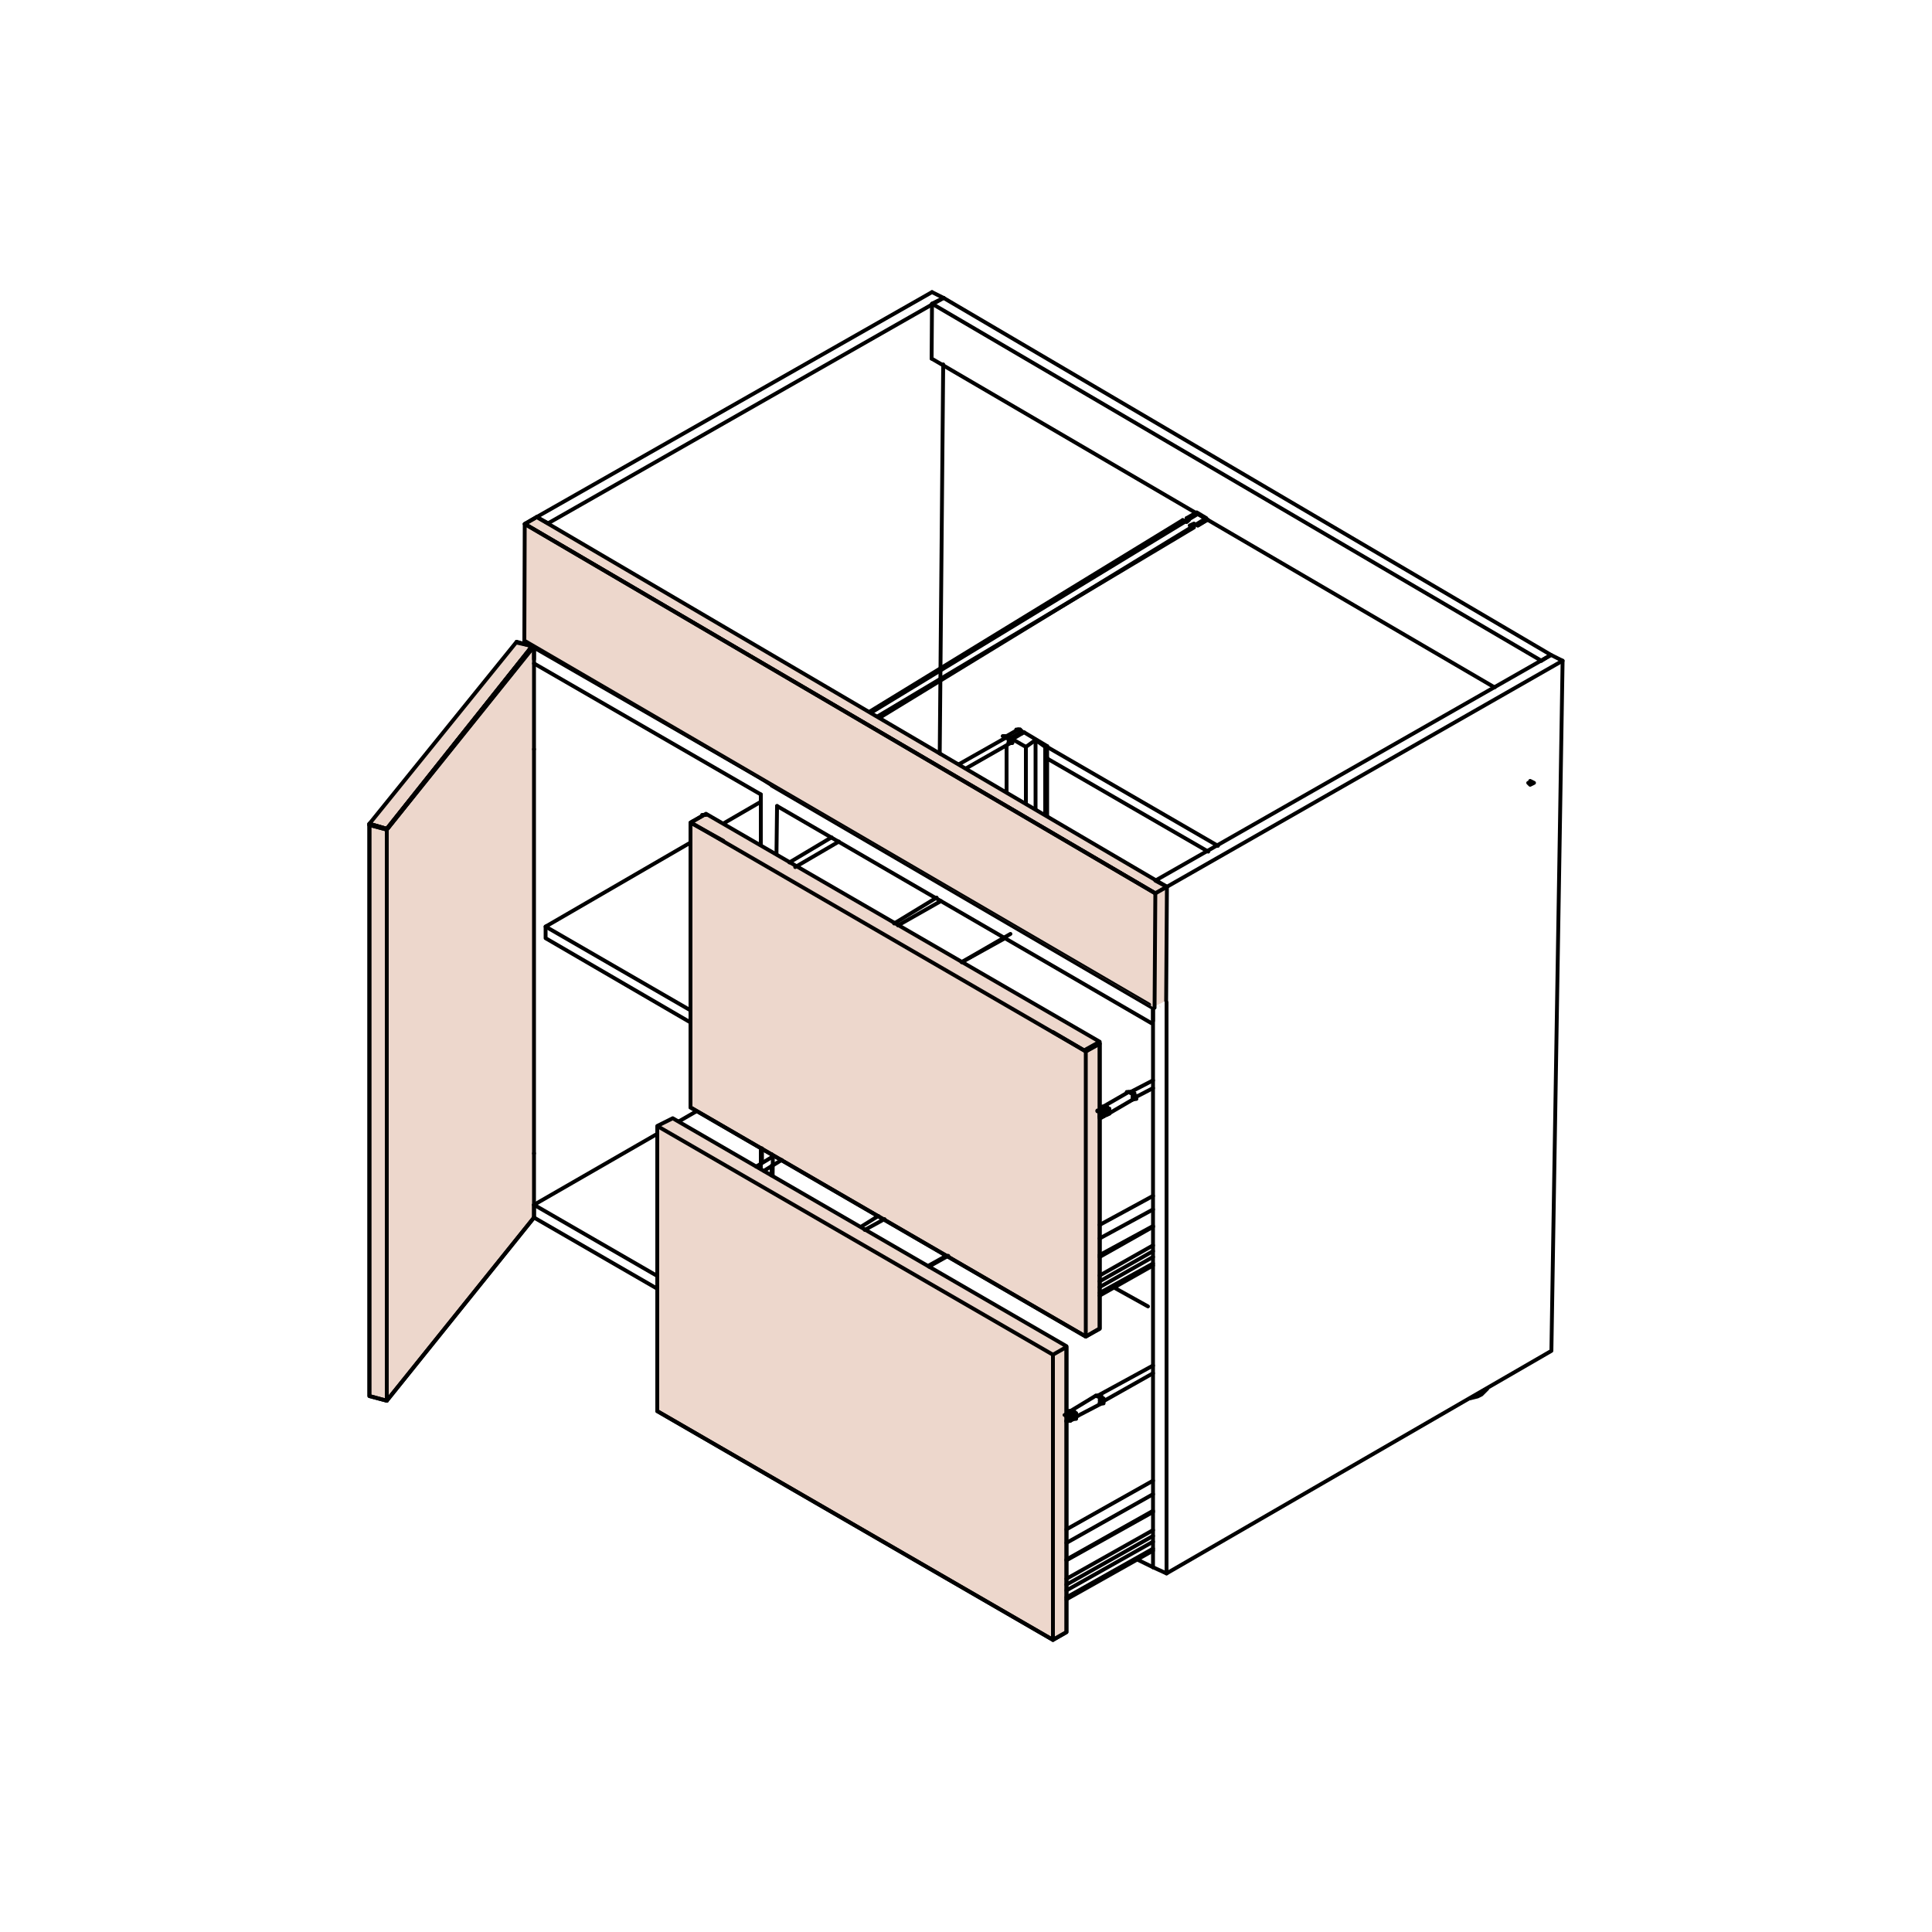 <?xml version="1.0" encoding="utf-8"?>
<!-- Generator: Adobe Illustrator 22.1.0, SVG Export Plug-In . SVG Version: 6.00 Build 0)  -->
<svg version="1.1" id="Layer_1" xmlns="http://www.w3.org/2000/svg" xmlns:xlink="http://www.w3.org/1999/xlink" x="0px" y="0px"
	 viewBox="0 0 500 500" style="enable-background:new 0 0 500 500;" xml:space="preserve">
<style type="text/css">
	.st0{fill:#EDD7CC;}
	.st1{fill:none;stroke:#000000;stroke-linecap:round;stroke-linejoin:round;stroke-miterlimit:10;}
</style>
<g>
	<polyline class="st0" points="95.6,213.2 100.1,214.5 137.7,167.3 134.5,166.3 133.7,166.1 	"/>
	<polyline class="st1" points="95.6,213.2 100.1,214.5 137.7,167.3 134.5,166.3 133.7,166.1 	"/>
	<polyline class="st0" points="100.1,214.5 95.6,213.2 95.6,361.3 100.1,362.5 	"/>
	<polyline class="st1" points="100.1,214.5 95.6,213.2 95.6,361.3 100.1,362.5 	"/>
	<polyline class="st0" points="137.7,167.3 100.1,214.7 100.1,362.5 138.2,315.1 	"/>
	<polyline class="st1" points="137.7,167.3 100.1,214.7 100.1,362.5 138.2,315.1 	"/>
	<polyline class="st1" points="201.1,208.6 199.4,350.5 196.9,349 	"/>
	<line class="st1" x1="196.9" y1="205.6" x2="196.9" y2="349"/>
	<polyline class="st1" points="307.1,134.1 309.7,132.6 312.2,134.1 199.4,203 196.9,201.4 306.1,134.6 	"/>
	<polyline class="st1" points="307.1,134.1 307.7,134.6 307.1,135.1 306.1,134.6 	"/>
	<line class="st1" x1="196.9" y1="349" x2="138.2" y2="315.1"/>
	<polyline class="st1" points="138.2,311.8 196.9,345.7 196.9,349 	"/>
	<line class="st1" x1="138.2" y1="311.8" x2="138.2" y2="315.1"/>
	<polyline class="st1" points="135.7,166.6 135.7,165.8 138.2,167.6 	"/>
	<path class="st1" d="M309.7,132.6"/>
	<line class="st1" x1="138.2" y1="171.7" x2="196.9" y2="205.6"/>
	<line class="st1" x1="138.2" y1="167.6" x2="138.2" y2="170.6"/>
	<polygon class="st1" points="209,194.4 196.9,201.4 138.2,167.6 150.3,160.5 	"/>
	<line class="st1" x1="196.9" y1="229.3" x2="196.9" y2="232.3"/>
	<line class="st1" x1="138.2" y1="168.3" x2="138.2" y2="165.3"/>
	<polyline class="st1" points="196.9,275.2 141.2,242.8 141.2,239.8 196.9,207.5 	"/>
	<line class="st1" x1="141.2" y1="239.8" x2="196.9" y2="272"/>
	<polyline class="st1" points="100.1,362.5 95.6,361.3 95.6,213.5 	"/>
	<line class="st1" x1="138.2" y1="298.5" x2="138.2" y2="315.1"/>
	<line class="st1" x1="138.2" y1="193.9" x2="138.2" y2="298.5"/>
	<line class="st1" x1="138.2" y1="167.3" x2="138.2" y2="193.9"/>
	<polyline class="st0" points="137.7,167.2 100.1,214.5 100.1,362.5 138.2,315.1 100.1,362.5 100.1,214.7 	"/>
	<polyline class="st1" points="137.7,167.2 100.1,214.5 100.1,362.5 138.2,315.1 100.1,362.5 100.1,214.7 	"/>
	<polyline class="st1" points="133.7,166.3 138.2,167.3 100.1,214.7 95.6,213.5 	"/>
	<polyline class="st1" points="95.6,213.5 95.6,213.2 133.7,166.1 	"/>
	<polyline class="st1" points="100.1,214.5 137.7,167.3 137.7,167.8 100.1,214.7 	"/>
	<polyline class="st1" points="95.6,213.2 100.1,214.5 100.1,214.7 95.6,213.5 	"/>
	<line class="st1" x1="138.2" y1="311.8" x2="196.9" y2="278"/>
	<g>
		<polyline class="st0" points="272.5,350.6 276,348.6 276,348.4 276,422.4 272.5,424.4 170.1,365.2 170.1,291.4 174.1,289.4 
			276,348.4 272.5,350.6 		"/>
		<polyline class="st1" points="272.5,350.6 276,348.6 276,348.4 276,422.4 272.5,424.4 170.1,365.2 170.1,291.4 174.1,289.4 
			276,348.4 		"/>
		<polyline class="st0" points="281,272.1 284.6,270.1 284.6,269.6 284.6,343.8 281,345.9 178.7,286.6 178.7,212.9 182.7,210.6 
			284.6,269.6 281,271.6 		"/>
		<polyline class="st1" points="281,272.1 284.6,270.1 284.6,269.6 284.6,343.8 281,345.9 178.7,286.6 178.7,212.9 182.7,210.6 
			284.6,269.6 281,271.6 		"/>
		<line class="st1" x1="298.4" y1="405.6" x2="294.3" y2="403.6"/>
		<polyline class="st1" points="301.9,259.4 301.9,407.2 298.4,405.6 		"/>
		<polyline class="st1" points="301.9,407.2 401.5,349.6 404.4,171 		"/>
		<line class="st1" x1="298.4" y1="260.6" x2="298.4" y2="405.6"/>
		<polyline class="st1" points="396,202.1 397,202.6 396,203.1 395.5,202.6 		"/>
		<line class="st1" x1="310" y1="133" x2="197.2" y2="201.6"/>
		<line class="st1" x1="312.5" y1="134.5" x2="310" y2="136"/>
		<line class="st1" x1="197.2" y1="297.2" x2="197.2" y2="300.9"/>
		<line class="st1" x1="312.5" y1="134.5" x2="310" y2="133"/>
		<line class="st1" x1="199.7" y1="301.7" x2="199.7" y2="304.2"/>
		<line class="st1" x1="199.7" y1="298.7" x2="199.7" y2="299.4"/>
		<line class="st1" x1="202" y1="200.4" x2="309" y2="136.5"/>
		<line class="st1" x1="310" y1="136" x2="312.5" y2="134.5"/>
		<polyline class="st1" points="384.9,359.4 383.9,360.4 383.4,360.9 382.4,361.4 380.4,361.9 		"/>
		<line class="st1" x1="307.9" y1="136" x2="309" y2="135.5"/>
		<polyline class="st1" points="199.7,203.3 298.4,260.9 298.4,264.2 		"/>
		<line class="st1" x1="201.1" y1="208.6" x2="298" y2="264.8"/>
		<path class="st1" d="M201.1,208.6"/>
		<line class="st1" x1="178.7" y1="286.6" x2="281" y2="345.9"/>
		<polyline class="st1" points="284.6,270.1 284.6,343.9 281,345.9 281,272.1 		"/>
		<line class="st1" x1="272.5" y1="267.1" x2="281" y2="272.1"/>
		<polyline class="st1" points="187.2,217.6 178.7,212.9 182.2,210.9 		"/>
		<line class="st1" x1="181.7" y1="210.9" x2="182.7" y2="210.9"/>
		<line class="st1" x1="281" y1="272.1" x2="284.6" y2="270.1"/>
		<line class="st1" x1="179.2" y1="213.1" x2="179.2" y2="212.6"/>
		<line class="st1" x1="281" y1="272.1" x2="179.2" y2="213.1"/>
		<line class="st1" x1="261.5" y1="191" x2="264.5" y2="189.3"/>
		<line class="st1" x1="265.5" y1="193.3" x2="268" y2="191.5"/>
		<line class="st1" x1="265" y1="189.5" x2="262.5" y2="191"/>
		<polyline class="st1" points="268,228.7 268,191.5 270.5,193.3 		"/>
		<line class="st1" x1="262" y1="190.8" x2="261.5" y2="191"/>
		<polyline class="st1" points="270.5,230.2 270.5,193.3 271,193.1 		"/>
		<polyline class="st1" points="264.5,189.8 264.5,189.3 264,188.8 263,188.8 264,188.8 263,188.8 		"/>
		<line class="st1" x1="263.5" y1="188.8" x2="264" y2="188.8"/>
		<polyline class="st1" points="260,190.8 261,190.8 260,190.8 261,190.8 260.5,190.8 261.5,190.8 		"/>
		<line class="st1" x1="261" y1="190.8" x2="261" y2="191"/>
		<line class="st1" x1="260.5" y1="191" x2="261.5" y2="191"/>
		<line class="st1" x1="261" y1="191" x2="261.5" y2="191.3"/>
		<line class="st1" x1="261" y1="191.3" x2="262" y2="191.3"/>
		<line class="st1" x1="261.5" y1="191.3" x2="261.5" y2="191.5"/>
		<line class="st1" x1="261" y1="191.5" x2="262" y2="191.5"/>
		<line class="st1" x1="261.5" y1="191.5" x2="261.5" y2="192"/>
		<line class="st1" x1="261" y1="192.1" x2="262" y2="192.1"/>
		<line class="st1" x1="261.5" y1="192.1" x2="261.5" y2="192.3"/>
		<path class="st1" d="M261,192.3h1H261z"/>
		<polyline class="st1" points="259.5,190.5 260.5,190.5 260,190.5 261,190.5 260,190.5 261,190.5 260.5,190.5 		"/>
		<line class="st1" x1="260" y1="190.5" x2="260" y2="191"/>
		<line class="st1" x1="261" y1="190.5" x2="261.5" y2="191"/>
		<line class="st1" x1="261" y1="191" x2="262" y2="191"/>
		<line class="st1" x1="261.5" y1="191" x2="262" y2="191.3"/>
		<line class="st1" x1="261.5" y1="191.3" x2="262.5" y2="191.3"/>
		<polyline class="st1" points="262,191.3 265.5,193.3 265.5,227.2 		"/>
		<line class="st1" x1="260.5" y1="222.7" x2="260.5" y2="193.1"/>
		<polyline class="st1" points="262,190.8 262,191 262.5,191 		"/>
		<polyline class="st1" points="271,196.1 271,193.1 265,189.5 		"/>
		<line class="st1" x1="248.9" y1="249" x2="261.5" y2="241.7"/>
		<polyline class="st1" points="261.5,224.7 261,223.2 260.5,222.7 		"/>
		<line class="st1" x1="259.5" y1="223.9" x2="261" y2="223.2"/>
		<line class="st1" x1="232.4" y1="239.5" x2="243.5" y2="233.2"/>
		<line class="st1" x1="271" y1="196.3" x2="271" y2="196.1"/>
		<line class="st1" x1="271" y1="193.3" x2="315.2" y2="218.9"/>
		<polyline class="st1" points="271,230.2 271,196.3 312.7,220.4 		"/>
		<line class="st1" x1="248.9" y1="249" x2="260.1" y2="242.8"/>
		<path class="st1" d="M285.1,286.4h1H285.1z"/>
		<line class="st1" x1="285.6" y1="286.4" x2="286.1" y2="286.4"/>
		<polyline class="st1" points="285.1,286.6 285.6,286.6 285.6,286.4 		"/>
		<line class="st1" x1="286.1" y1="286.4" x2="286.1" y2="286.6"/>
		<line class="st1" x1="285.6" y1="286.6" x2="286.6" y2="286.6"/>
		<line class="st1" x1="285.1" y1="286.9" x2="285.1" y2="286.6"/>
		<line class="st1" x1="286.1" y1="286.6" x2="286.6" y2="286.9"/>
		<line class="st1" x1="286.1" y1="286.9" x2="287.1" y2="286.9"/>
		<line class="st1" x1="286.6" y1="286.9" x2="286.6" y2="287.6"/>
		<line class="st1" x1="286.1" y1="287.6" x2="287.1" y2="287.6"/>
		<line class="st1" x1="286.6" y1="287.6" x2="286.6" y2="288.2"/>
		<line class="st1" x1="286.1" y1="288.2" x2="287.1" y2="288.2"/>
		<line class="st1" x1="286.6" y1="288.2" x2="286.6" y2="288.4"/>
		<path class="st1" d="M286.1,288.4L286.1,288.4z"/>
		<line class="st1" x1="286.6" y1="288.4" x2="286.1" y2="288.4"/>
		<path class="st1" d="M285.1,286.6h1H285.1z"/>
		<polyline class="st1" points="286.1,286.6 285.6,286.6 286.6,286.6 		"/>
		<line class="st1" x1="286.1" y1="286.6" x2="286.1" y2="286.9"/>
		<line class="st1" x1="285.6" y1="286.9" x2="286.6" y2="286.9"/>
		<line class="st1" x1="286.1" y1="286.9" x2="286.6" y2="287.1"/>
		<line class="st1" x1="286.1" y1="287.1" x2="287.1" y2="287.1"/>
		<line class="st1" x1="286.6" y1="287.1" x2="286.6" y2="287.6"/>
		<line class="st1" x1="286.1" y1="287.6" x2="287.1" y2="287.6"/>
		<line class="st1" x1="286.6" y1="287.6" x2="286.6" y2="287.9"/>
		<line class="st1" x1="286.1" y1="287.9" x2="287.1" y2="287.9"/>
		<line class="st1" x1="286.6" y1="287.9" x2="286.6" y2="288.2"/>
		<line class="st1" x1="286.1" y1="288.2" x2="287.1" y2="288.2"/>
		<line class="st1" x1="286.6" y1="288.2" x2="286.6" y2="288.4"/>
		<line class="st1" x1="284.6" y1="287.4" x2="284.6" y2="287.6"/>
		<polyline class="st1" points="284,287.6 285.1,287.6 284.6,287.6 		"/>
		<line class="st1" x1="285.1" y1="287.6" x2="285.1" y2="287.9"/>
		<line class="st1" x1="284.6" y1="287.9" x2="285.6" y2="287.9"/>
		<line class="st1" x1="285.1" y1="287.9" x2="285.1" y2="288.2"/>
		<line class="st1" x1="284.6" y1="288.2" x2="285.6" y2="288.2"/>
		<line class="st1" x1="285.1" y1="288.2" x2="285.1" y2="288.4"/>
		<line class="st1" x1="284.6" y1="288.4" x2="285.6" y2="288.4"/>
		<line class="st1" x1="285.1" y1="288.4" x2="285.1" y2="288.7"/>
		<line class="st1" x1="284.6" y1="288.6" x2="285.6" y2="288.6"/>
		<line class="st1" x1="285.1" y1="288.6" x2="285.1" y2="288.9"/>
		<path class="st1" d="M284.6,288.9h1H284.6z"/>
		<line class="st1" x1="284" y1="287.4" x2="285.1" y2="287.4"/>
		<rect x="284.6" y="287.4" class="st1" width="0.5" height="0.3"/>
		<line class="st1" x1="284.6" y1="287.9" x2="285.6" y2="287.9"/>
		<line class="st1" x1="285.1" y1="287.9" x2="285.1" y2="288.2"/>
		<line class="st1" x1="284.6" y1="288.2" x2="285.6" y2="288.2"/>
		<polyline class="st1" points="285.1,288.2 285.1,288.4 285.6,288.6 		"/>
		<line class="st1" x1="285.1" y1="288.6" x2="286.1" y2="288.6"/>
		<line class="st1" x1="285.6" y1="288.6" x2="285.1" y2="288.9"/>
		<line class="st1" x1="284.6" y1="288.9" x2="285.6" y2="288.9"/>
		<line class="st1" x1="285.1" y1="288.9" x2="285.1" y2="289.2"/>
		<path class="st1" d="M284.6,289.1L284.6,289.1z"/>
		<polyline class="st1" points="291.6,282.6 292.6,282.6 292.1,282.6 293.1,282.6 292.1,282.6 		"/>
		<polyline class="st1" points="292.6,282.6 293.1,282.6 293.1,282.9 		"/>
		<line class="st1" x1="292.6" y1="282.9" x2="293.6" y2="282.9"/>
		<polyline class="st1" points="293.1,282.9 293.1,283.1 293.6,283.4 293.6,283.6 		"/>
		<line class="st1" x1="293.1" y1="283.6" x2="294.1" y2="283.6"/>
		<line class="st1" x1="293.6" y1="283.6" x2="293.6" y2="284.1"/>
		<line class="st1" x1="293.1" y1="284.1" x2="294.1" y2="284.1"/>
		<line class="st1" x1="293.6" y1="284.1" x2="293.6" y2="284.4"/>
		<line class="st1" x1="293.1" y1="284.4" x2="294.1" y2="284.4"/>
		<line class="st1" x1="293.6" y1="284.4" x2="293.1" y2="284.6"/>
		<line class="st1" x1="298.4" y1="327.5" x2="284.6" y2="335.3"/>
		<line class="st1" x1="284.6" y1="334.6" x2="298.4" y2="327"/>
		<line class="st1" x1="284.6" y1="333.1" x2="298.4" y2="325.3"/>
		<line class="st1" x1="284.6" y1="330.1" x2="298.4" y2="322.3"/>
		<line class="st1" x1="284.6" y1="331.6" x2="298.4" y2="323.8"/>
		<line class="st1" x1="284.6" y1="325.3" x2="298.4" y2="317.5"/>
		<line class="st1" x1="284.6" y1="324.8" x2="298.4" y2="317.3"/>
		<line class="st1" x1="284.6" y1="320.5" x2="298.4" y2="313"/>
		<line class="st1" x1="284.6" y1="317" x2="298.4" y2="309.5"/>
		<line class="st1" x1="170.1" y1="365.2" x2="272.5" y2="424.4"/>
		<polyline class="st1" points="276,348.6 276,422.4 272.5,424.4 272.5,350.6 		"/>
		<line class="st1" x1="170.6" y1="291.7" x2="170.6" y2="291.4"/>
		<line class="st1" x1="272.5" y1="350.6" x2="170.6" y2="291.7"/>
		<line class="st1" x1="240.4" y1="327.5" x2="244.9" y2="325"/>
		<line class="st1" x1="223.8" y1="318.3" x2="228.9" y2="315.5"/>
		<line class="st1" x1="240.4" y1="327.8" x2="245.4" y2="325"/>
		<line class="st1" x1="288.1" y1="333.1" x2="297.1" y2="338.1"/>
		<polyline class="st1" points="276.5,365.2 277.5,365.2 276.5,365.2 277.5,365.2 277,365.2 278,365.2 277,365.2 278,365.2 		"/>
		<line class="st1" x1="277" y1="365.4" x2="277" y2="365.2"/>
		<polyline class="st1" points="277.5,365.2 278,365.4 278,365.7 		"/>
		<line class="st1" x1="277.5" y1="365.7" x2="278.5" y2="365.7"/>
		<polyline class="st1" points="278,365.7 278,365.9 278.5,366.2 278.5,366.4 		"/>
		<line class="st1" x1="278" y1="366.4" x2="279" y2="366.4"/>
		<polyline class="st1" points="278.5,366.4 278.5,366.9 278,366.9 		"/>
		<line class="st1" x1="277.5" y1="366.9" x2="278.5" y2="366.9"/>
		<line class="st1" x1="278" y1="366.9" x2="278" y2="367.2"/>
		<path class="st1" d="M277.5,367.2h1H277.5z"/>
		<path class="st1" d="M276.5,365.2h0.5H276.5z"/>
		<line class="st1" x1="277.5" y1="365.2" x2="277.5" y2="365.4"/>
		<polyline class="st1" points="277,365.4 278,365.4 277.5,365.4 		"/>
		<line class="st1" x1="278" y1="365.4" x2="278" y2="365.9"/>
		<line class="st1" x1="277.5" y1="365.9" x2="278.5" y2="365.9"/>
		<line class="st1" x1="278" y1="365.9" x2="278" y2="366.4"/>
		<line class="st1" x1="277.5" y1="366.4" x2="278.5" y2="366.4"/>
		<line class="st1" x1="278" y1="366.4" x2="278" y2="366.7"/>
		<line class="st1" x1="277.5" y1="366.7" x2="278.5" y2="366.7"/>
		<line class="st1" x1="278" y1="366.7" x2="278" y2="366.9"/>
		<line class="st1" x1="277.5" y1="366.9" x2="278.5" y2="366.9"/>
		<polyline class="st1" points="275.5,366.2 276.5,366.2 276,366.2 		"/>
		<line class="st1" x1="276.5" y1="366.2" x2="276.5" y2="366.4"/>
		<line class="st1" x1="276" y1="366.4" x2="277" y2="366.4"/>
		<line class="st1" x1="276.5" y1="366.4" x2="276.5" y2="366.7"/>
		<line class="st1" x1="276" y1="366.7" x2="277" y2="366.7"/>
		<rect x="276.5" y="366.7" class="st1" width="0.5" height="0.3"/>
		<line class="st1" x1="276.5" y1="367.2" x2="277.5" y2="367.2"/>
		<line class="st1" x1="277" y1="367.2" x2="277" y2="367.4"/>
		<line class="st1" x1="276.5" y1="367.4" x2="277.5" y2="367.4"/>
		<line class="st1" x1="277" y1="367.4" x2="276.5" y2="367.7"/>
		<line class="st1" x1="276" y1="367.7" x2="277" y2="367.7"/>
		<polyline class="st1" points="276,365.9 276,366.2 276.5,366.2 		"/>
		<line class="st1" x1="276" y1="366.2" x2="277" y2="366.2"/>
		<rect x="276.5" y="366.2" class="st1" width="0.5" height="0.5"/>
		<line class="st1" x1="276.5" y1="366.9" x2="277.5" y2="366.9"/>
		<line class="st1" x1="277" y1="366.9" x2="277" y2="367.4"/>
		<line class="st1" x1="276.5" y1="367.4" x2="277.5" y2="367.4"/>
		<polyline class="st1" points="277,367.4 277,367.7 276.5,367.7 		"/>
		<path class="st1" d="M276,367.7L276,367.7z"/>
		<polyline class="st1" points="284,361.2 283.6,361.2 284.6,361.2 283.6,361.2 284.6,361.2 		"/>
		<line class="st1" x1="284" y1="361.2" x2="284.6" y2="361.4"/>
		<line class="st1" x1="284" y1="361.4" x2="285.1" y2="361.4"/>
		<polyline class="st1" points="284.6,361.4 284.6,361.7 285.1,361.9 		"/>
		<line class="st1" x1="284.6" y1="361.9" x2="285.6" y2="361.9"/>
		<line class="st1" x1="285.1" y1="361.9" x2="285.1" y2="362.4"/>
		<line class="st1" x1="284.6" y1="362.4" x2="285.6" y2="362.4"/>
		<line class="st1" x1="285.1" y1="362.4" x2="285.1" y2="362.9"/>
		<line class="st1" x1="284.6" y1="362.9" x2="285.6" y2="362.9"/>
		<line class="st1" x1="285.1" y1="362.9" x2="285.1" y2="363.2"/>
		<line class="st1" x1="284.6" y1="363.2" x2="285.6" y2="363.2"/>
		<line class="st1" x1="298.4" y1="401.3" x2="276" y2="413.9"/>
		<line class="st1" x1="276" y1="413.4" x2="298.4" y2="400.8"/>
		<line class="st1" x1="276" y1="411.6" x2="298.4" y2="399"/>
		<line class="st1" x1="276" y1="408.6" x2="298.4" y2="396"/>
		<line class="st1" x1="276" y1="410.1" x2="298.4" y2="397.5"/>
		<line class="st1" x1="276" y1="403.8" x2="298.4" y2="391.3"/>
		<line class="st1" x1="276" y1="403.6" x2="298.4" y2="391"/>
		<line class="st1" x1="276" y1="399.3" x2="298.4" y2="386.7"/>
		<line class="st1" x1="276" y1="395.8" x2="298.4" y2="383.2"/>
		<line class="st1" x1="261.5" y1="192.3" x2="235.9" y2="206.9"/>
		<line class="st1" x1="260.5" y1="190.8" x2="234.9" y2="205.3"/>
		<line class="st1" x1="217.1" y1="217.8" x2="205.8" y2="224.4"/>
		<line class="st1" x1="235.9" y1="206.9" x2="233.4" y2="208.6"/>
		<line class="st1" x1="215.2" y1="216.7" x2="204.3" y2="223.2"/>
		<line class="st1" x1="234.9" y1="205.3" x2="231.4" y2="207.6"/>
		<line class="st1" x1="263.5" y1="188.8" x2="260.5" y2="190.5"/>
		<line class="st1" x1="242.4" y1="232.3" x2="231.4" y2="239"/>
		<line class="st1" x1="260.5" y1="222.2" x2="258.5" y2="223.2"/>
		<line class="st1" x1="298.4" y1="281.6" x2="293.6" y2="284.1"/>
		<line class="st1" x1="298.4" y1="279.6" x2="292.6" y2="282.6"/>
		<line class="st1" x1="285.1" y1="288.9" x2="284.6" y2="289.4"/>
		<line class="st1" x1="293.1" y1="284.6" x2="286.6" y2="288.4"/>
		<line class="st1" x1="292.1" y1="282.6" x2="285.5" y2="286.4"/>
		<line class="st1" x1="286.6" y1="288.4" x2="285.1" y2="289.2"/>
		<line class="st1" x1="285.6" y1="286.6" x2="284.6" y2="287.1"/>
		<line class="st1" x1="202.3" y1="300.2" x2="197.7" y2="303"/>
		<line class="st1" x1="200.2" y1="299.2" x2="195.7" y2="301.9"/>
		<line class="st1" x1="227.3" y1="314.7" x2="222.8" y2="317.5"/>
		<line class="st1" x1="298.4" y1="355.4" x2="285.1" y2="362.9"/>
		<line class="st1" x1="298.4" y1="353.4" x2="284.1" y2="361.2"/>
		<line class="st1" x1="276.5" y1="367.7" x2="276" y2="367.9"/>
		<line class="st1" x1="285.1" y1="363.2" x2="278" y2="366.9"/>
		<line class="st1" x1="283.6" y1="361.2" x2="277" y2="365.2"/>
		<line class="st1" x1="278" y1="366.9" x2="276.5" y2="367.7"/>
		<line class="st1" x1="277" y1="365.2" x2="276" y2="365.9"/>
	</g>
	<g>
		<polyline class="st0" points="302,229.5 299,231.2 135.8,135.6 138.9,133.8 		"/>
		<polyline class="st1" points="302,229.5 299,231.2 135.8,135.6 138.9,133.8 		"/>
		<polygon class="st0" points="300.3,260.8 300.3,260.5 299.8,260 		"/>
		<polyline class="st0" points="298.4,260.6 135.8,165.9 136.1,136.1 299.3,231.8 		"/>
		<polyline class="st1" points="297.4,260 135.7,165.8 135.8,135.6 299,231.2 		"/>
		<polyline class="st0" points="302,229.5 301.8,259 298.4,260.6 136.9,166.4 298.8,260.8 299,231.2 		"/>
		<line class="st1" x1="244.2" y1="77.1" x2="141.9" y2="135.4"/>
		<polyline class="st1" points="241.2,75.6 138.9,133.8 141.8,135.4 		"/>
		<line class="st1" x1="244.1" y1="94.3" x2="243.2" y2="195"/>
		<line class="st1" x1="244.2" y1="77.1" x2="241.2" y2="75.6"/>
		<polygon class="st1" points="401.4,169.5 404.4,171 302,229.5 299,227.9 		"/>
		<line class="st1" x1="299" y1="231.2" x2="298.8" y2="260.8"/>
		<line class="st1" x1="301.8" y1="259" x2="302" y2="229.5"/>
		<polygon class="st1" points="135.8,135.6 138.9,133.8 302,229.5 299,231.2 		"/>
		<polyline class="st1" points="241.1,92.8 241.2,78.6 398.9,171 		"/>
		<polyline class="st1" points="241.2,78.6 244.2,77.1 401.4,169.5 398.9,171 		"/>
		<line class="st1" x1="241.1" y1="92.8" x2="386.8" y2="177.9"/>
	</g>
</g>
</svg>
